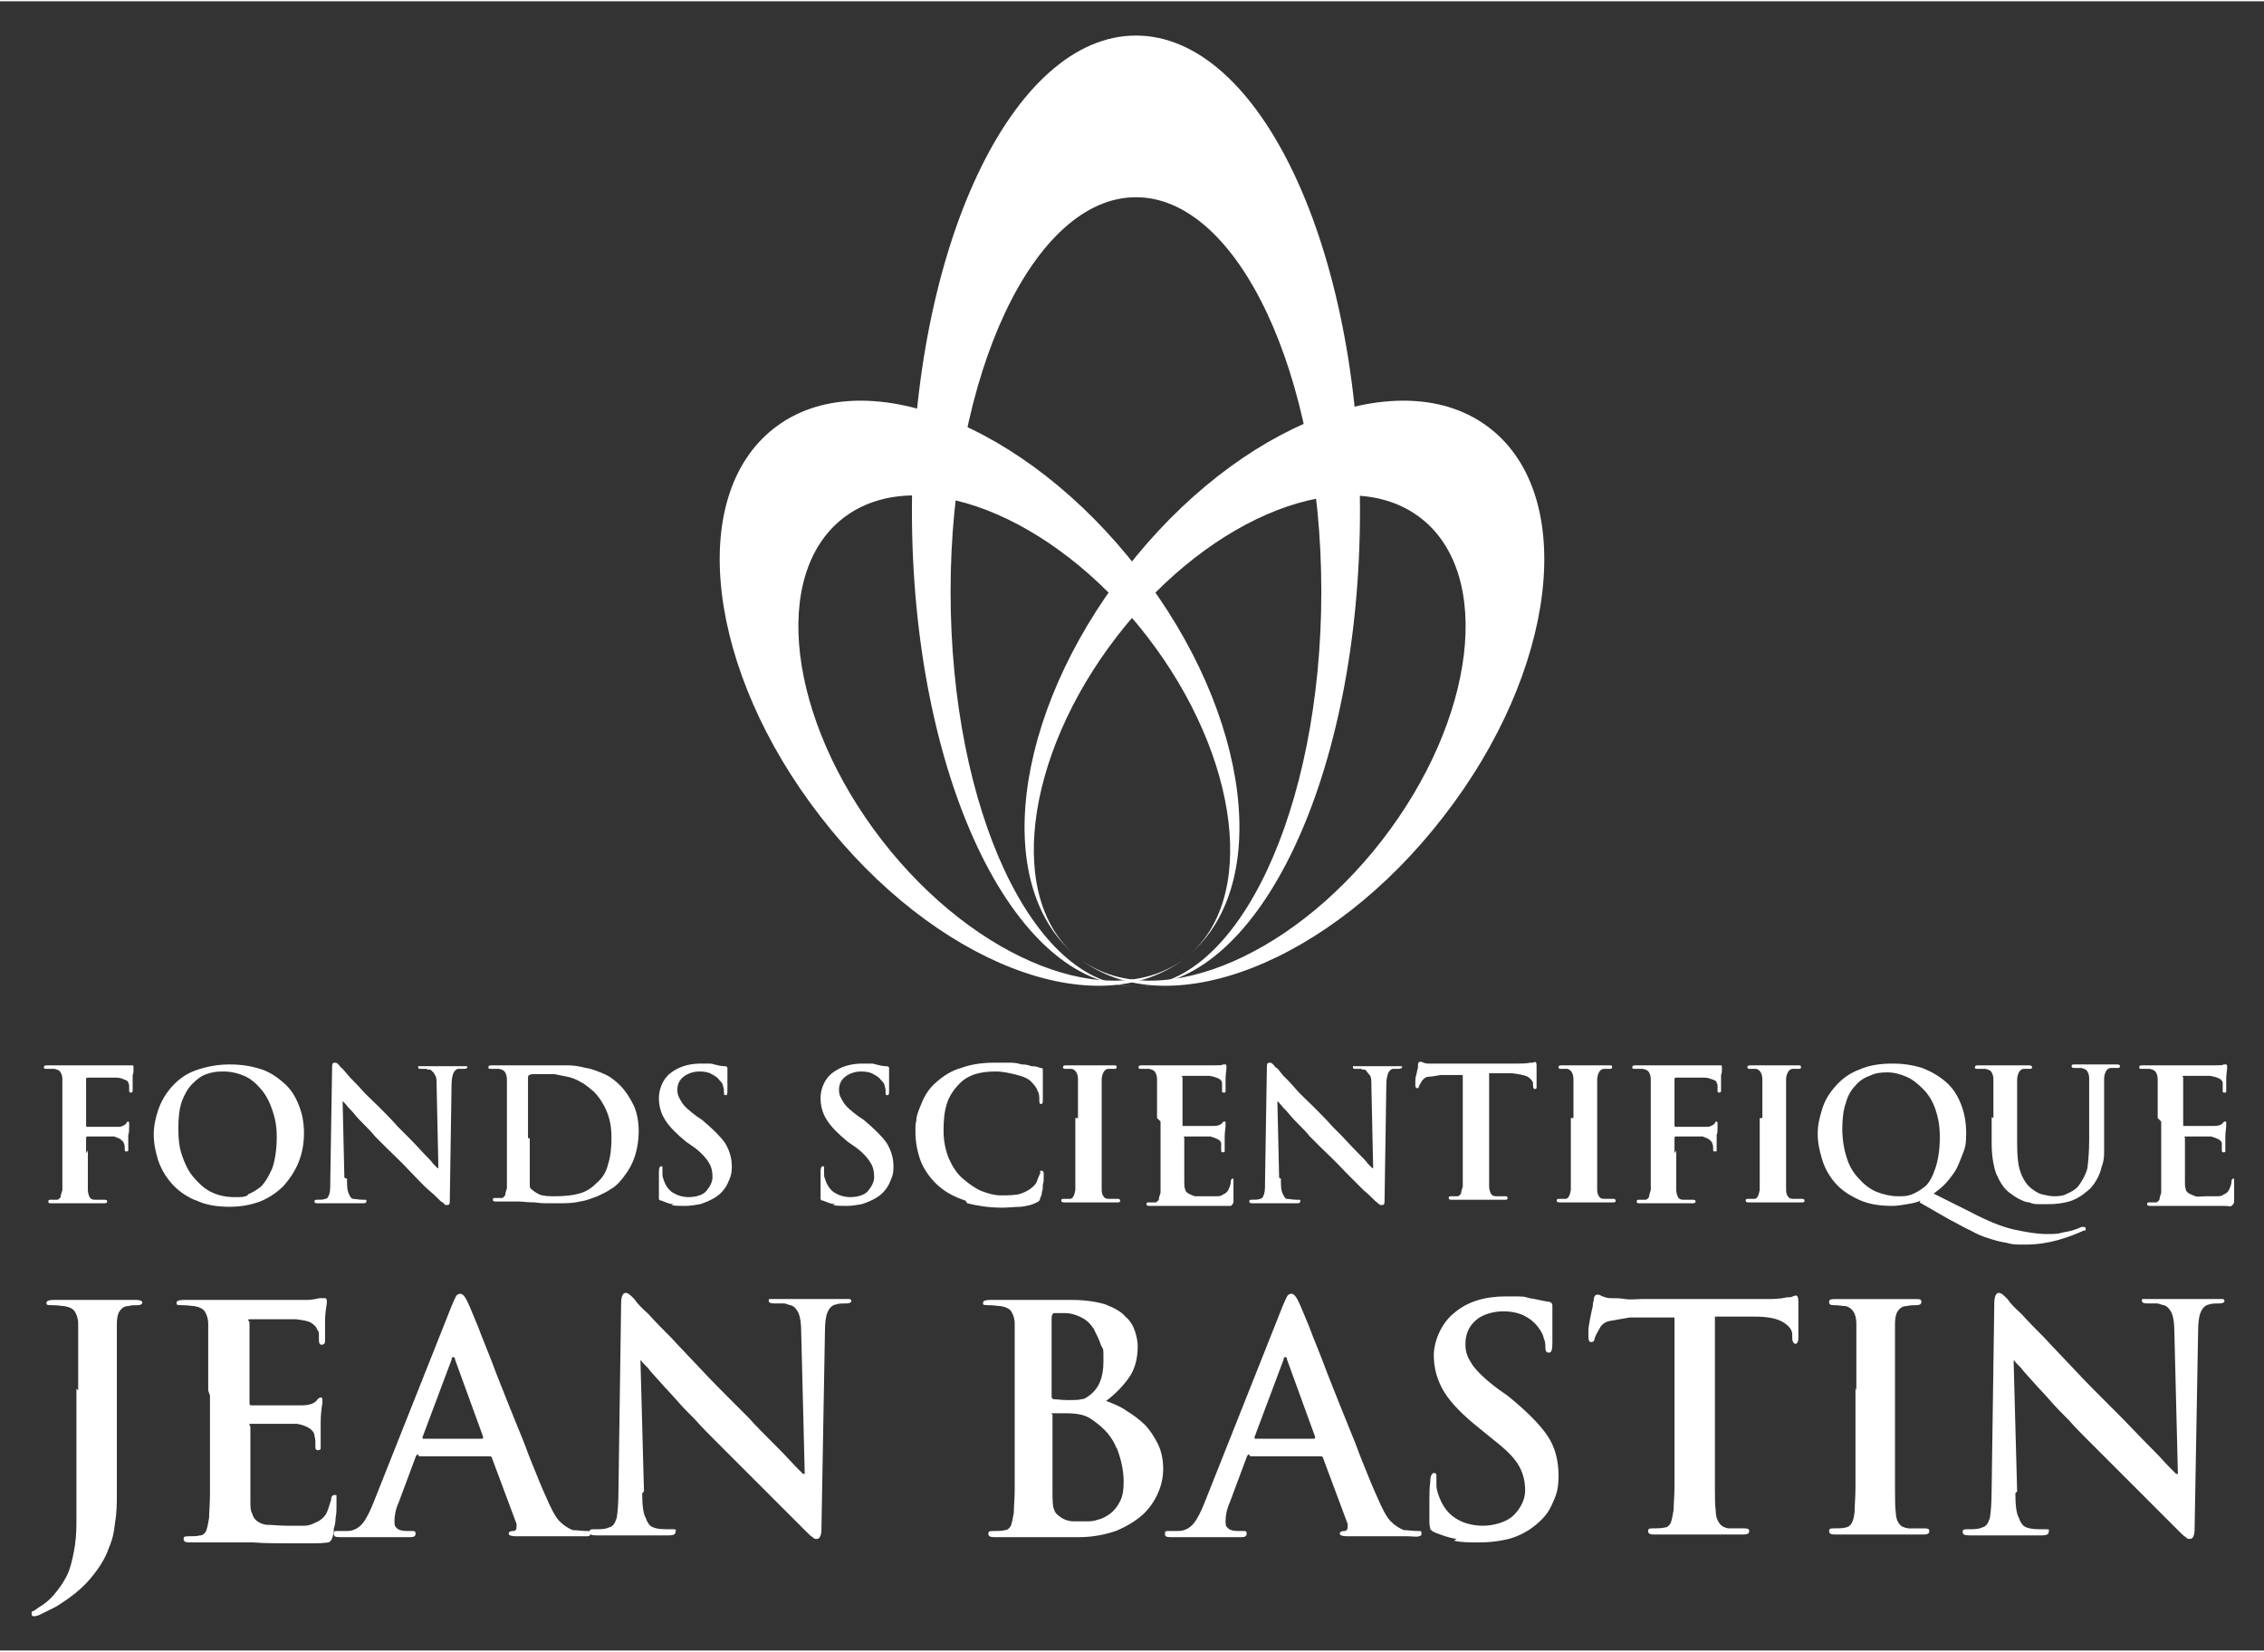 <svg id="Calque_1" xmlns="http://www.w3.org/2000/svg" version="1.1" viewBox="0 0 257.7 187.7" height="178" width="244"><rect x="0" y="0" width="257.7" height="187.7" fill="#333333" stroke="none"/><!-- Generator: Adobe Illustrator 29.8.2, SVG Export Plug-In . SVG Version: 2.1.1 Build 3)  --><defs><style>      .st0 {        fill: #fff;      }    </style></defs><g><path class="st0" d="M8.9,158.1v-5.5c0-.8,0-1.5,0-2.1,0-.6-.2-1.1-.4-1.4-.2-.3-.6-.5-1.2-.6-.3,0-.7-.1-1.4-.1s-.6-.1-.6-.3.3-.3.8-.3c.8,0,1.9,0,3.3,0,.9,0,1.4,0,1.7,0s.8,0,1.7,0c1.4,0,2.3,0,2.7,0s.7.1.7.3-.2.3-.6.3-.6,0-1,.1c-.5,0-.8.3-1,.6-.2.3-.3.8-.3,1.4,0,.6,0,1.3,0,2.1v12.1c0,.5,0,1.2,0,2.3,0,1.2,0,2.1,0,2.7,0,1.2,0,2.3-.2,3.4-.1,1.1-.3,2-.7,2.9-.4,1.2-1.1,2.3-2.1,3.5-1,1.2-2.3,2.2-3.9,3.2-.4.2-1,.5-1.8.9-.2.1-.5.2-.7.2s-.3,0-.3-.3,0-.2.2-.3c.1,0,.3-.2.6-.4.5-.3,1.1-.7,1.7-1.4.6-.7,1.1-1.4,1.5-2.2.4-.8.6-1.7.8-2.7.2-1,.3-2.1.3-3.3,0-1.2,0-2.9,0-5.1v-10.2Z" /><path class="st0" d="M23.7,158.1v-5.5c0-.8,0-1.5,0-2.1,0-.6-.2-1.1-.4-1.4-.2-.3-.6-.5-1.2-.6-.3,0-.7-.1-1.4-.1s-.6-.1-.6-.3.3-.3.8-.3,1.7,0,3.3,0c.9,0,1.5,0,1.8,0,5.5,0,8.4,0,8.9,0,.8,0,1.3-.2,1.5-.2,0,0,.1,0,.2,0,.2,0,.3,0,.4,0,.1,0,.2.1.2.3s0,.2,0,.3c-.1.6-.2,1.3-.2,2,0,0,0,.3,0,.7,0,.3,0,.6,0,.9,0,.3,0,.5,0,.7,0,.3-.2.4-.4.4s-.3-.2-.3-.5,0-.4,0-.6,0-.5-.2-.6c-.1-.4-.4-.6-.7-.8-.3-.2-.9-.3-1.7-.4-.1,0-.4,0-.8,0-.4,0-1,0-1.7,0-1.1,0-1.9,0-2.6,0s-.2.1-.2.4v9c0,.3,0,.4.2.4,1.1,0,2.2,0,3.4,0,1.2,0,2,0,2.3,0,.9,0,1.4-.2,1.7-.5,0,0,0,0,0,0,.2-.3.4-.4.5-.4s.2,0,.2.3,0,.1,0,.3c-.1.6-.2,1.4-.2,2.3,0,.3,0,.7,0,1.3,0,.5,0,.9,0,1.1s0,.4,0,.5c0,.1-.1.2-.3.2-.2,0-.3-.1-.3-.3s0-.2,0-.3c0-.4,0-.7-.1-1,0-.4-.3-.7-.6-.9-.3-.2-.8-.4-1.4-.5-.1,0-.4,0-.9,0-.5,0-1,0-1.6,0-1.1,0-2,0-2.6,0s-.2.1-.2.4v8.3c0,.7,0,1.2.2,1.5.1.4.3.7.6.9.3.2.7.4,1.2.4.5,0,1.3.1,2.2.1s1.3,0,1.9,0c.6,0,1-.2,1.4-.4.5-.2.8-.5,1.1-.9.2-.4.4-1,.6-1.7,0-.4.2-.5.4-.5s.2,0,.2.1c0,0,0,.3,0,.5s0,.5,0,.8c0,.3,0,.7-.1,1.2,0,.5-.1.9-.2,1.2,0,.3,0,.6-.1.8-.1.5-.3.7-.5.8-.2,0-.7.1-1.4.1-1.4,0-2.6,0-3.6,0-1,0-2.2,0-3.6-.1-1.3,0-2.2,0-2.7,0s-.7,0-1.7,0c-1.4,0-2.3,0-2.8,0s-.7-.1-.7-.4.2-.3.6-.3.9,0,1.3-.1c.3,0,.6-.3.7-.6.1-.3.2-.8.3-1.4,0-.7.1-1.6.1-2.7,0-1.1,0-2.7,0-4.9v-6.3Z" /><path class="st0" d="M47.6,165.4c-.1,0-.2,0-.3.3l-1.9,5.1c-.4.9-.5,1.6-.5,2.2s.1.6.3.8c.2.2.6.3,1.1.3h.5c.4,0,.5,0,.5.3s-.2.4-.6.4-1.1,0-1.9,0c-.9,0-1.5,0-1.9,0s-.3,0-.8,0c-.4,0-.9,0-1.5,0-.7,0-1.3,0-1.9,0s-.7-.1-.7-.4.1-.3.4-.3.7,0,1.1,0c.8,0,1.4-.4,1.8-.9.4-.5.8-1.3,1.2-2.3l8.9-22.4c.2-.5.4-.9.5-1.1s.3-.3.5-.3c.3,0,.6.4.9,1.1.2.4.5,1.2,1.1,2.6.5,1.4,1.3,3.2,2.1,5.4,2,5.1,3.2,7.9,3.4,8.5.2.6.5,1.3.9,2.3.4,1,.8,2,1.3,3.1.6,1.4,1.1,2.4,1.6,2.9.5.5,1,.8,1.5,1,.5,0,1,.1,1.5.1s.5,0,.5.3-.1.2-.3.3c-.2,0-.7,0-1.3,0h-3.1c-1,0-2.2,0-3.6,0h-.1c-.6,0-.9-.1-.9-.3s.2-.3.5-.3c.3,0,.4-.2.4-.5s0-.2,0-.3l-2.8-7.5c0-.2-.2-.2-.4-.2h-7.9ZM54.8,163.6c.1,0,.2,0,.2-.2l-3.2-8.8h0c0-.2-.1-.3-.2-.3s-.2.1-.2.3l-3.3,8.8c0,.2,0,.2.1.2h6.5Z" /><path class="st0" d="M73.1,169.8c0,1.3.1,2.3.4,2.8.2.6.5,1,.9,1.1.5.2,1.1.2,1.9.2s.6,0,.6.3-.3.4-.8.4c-1,0-2.1,0-3.4,0-.5,0-.8,0-1,0s-.3,0-.6,0c-.3,0-.8,0-1.4,0-.6,0-1.2,0-1.8,0s-.8-.1-.8-.4.2-.3.6-.3c.7,0,1.2,0,1.6-.2.5-.1.7-.5.9-1.1.1-.6.2-1.7.2-3.3l.3-21.1c0-.8.2-1.2.5-1.2s.5.2,1,.7c.1.1.2.3.3.4,0,0,.4.5,1.3,1.3.8.9,1.7,1.8,2.6,2.7.9,1,2,2.1,3.3,3.5,1.3,1.4,2.6,2.7,3.8,3.9.5.5,1.1,1.1,1.8,1.8.6.7,1.8,1.9,3.5,3.6.8.8,1.4,1.5,1.8,1.9.4.4.7.7.8.8h.2l-.4-16c0-1.1-.1-1.8-.3-2.3-.2-.4-.5-.8-.9-.9-.2,0-.5-.2-.8-.2-.3,0-.7,0-1.1,0s-.6-.1-.6-.3,0-.2.2-.2c.2,0,.4,0,.7,0,.8,0,1.8,0,3.1,0,.6,0,1,0,1.2,0s.3,0,.6,0c1.1,0,2.1,0,2.8,0s.5,0,.6,0c.1,0,.2.1.2.2,0,.2-.2.3-.6.3s-.8,0-1.1.1c-.5.1-.8.4-1,.9-.2.4-.3,1.2-.3,2.2l-.4,22.5c0,.7-.2,1.1-.5,1.1s-.3,0-.5-.2c-.2-.1-.4-.3-.7-.6-.5-.5-1.3-1.3-2.3-2.3-1-1-2.2-2.2-3.4-3.4-2.3-2.3-3.9-3.9-4.7-4.7-.7-.7-1.5-1.5-2.2-2.3-.8-.8-1.5-1.5-2.1-2.2-.6-.7-1.3-1.4-2-2.2-.7-.8-1.2-1.3-1.3-1.5-.5-.5-.8-.8-.8-.9h-.1l.4,14.9Z" /><path class="st0" d="M115.5,158.1v-5.5c0-.8,0-1.5,0-2.1,0-.6-.2-1.1-.4-1.4-.2-.3-.6-.5-1.2-.6-.3,0-.7-.1-1.4-.1s-.6-.1-.6-.3.3-.3.8-.3,1,0,1.5,0c.5,0,1.1,0,2,0,.8,0,1.3,0,1.4,0,.6,0,1.5,0,2.6,0,.8,0,1.4,0,1.8,0,1.5,0,2.8.2,3.8.5,1,.4,1.8.8,2.3,1.4.6.5.9,1.1,1.1,1.7.2.6.3,1.2.3,1.7,0,1.3-.3,2.5-.9,3.4-.6.9-1.5,1.9-2.7,2.8.8.3,1.6.6,2.3,1.1.8.5,1.5,1,2.1,1.6s1.1,1.4,1.5,2.2c.4.8.6,1.8.6,2.8s-.2,1.9-.6,2.8c-.4.9-1,1.8-1.8,2.5-.8.7-1.8,1.3-3,1.8-1.2.4-2.6.7-4.2.7s-.5,0-.8,0c-.3,0-.8,0-1.5,0-.9,0-1.6,0-1.9,0-.3,0-.6,0-.9,0s-.7,0-1.7,0c-1.4,0-2.3,0-2.8,0s-.7-.1-.7-.4.2-.3.6-.3.9,0,1.3-.1c.3,0,.6-.3.7-.6.1-.3.2-.8.3-1.4,0-.7.1-1.6.1-2.7,0-1.1,0-2.7,0-4.9v-6.3ZM119.7,158.7c0,.2,0,.3.2.4.3,0,.9.1,1.7.1s1.1,0,1.5-.1c.4,0,.7-.3,1-.5,1-.8,1.5-2,1.5-3.8s0-1.2-.3-1.9c-.2-.6-.5-1.2-.8-1.8-.4-.6-.8-1-1.4-1.3-.6-.3-1.2-.5-1.9-.5s-.9,0-1.2,0c-.2,0-.3.3-.3.6v8.8ZM127.1,164.7c-.5-1.3-1.4-2.3-2.7-3.2-.4-.3-.8-.5-1.2-.6s-1-.2-1.7-.2c-.4,0-.9,0-1.5,0s-.2,0-.2.2v8.4c0,1.2,0,2,.2,2.4.1.4.5.7,1,1,.4.2.8.3,1.2.3.4,0,.9,0,1.4,0s.9,0,1.4-.2c.5-.1,1-.4,1.4-.7.4-.3.8-.8,1.1-1.4.3-.6.4-1.3.4-2.2,0-1.3-.3-2.6-.8-3.9Z" /><path class="st0" d="M142.2,165.4c-.1,0-.2,0-.3.3l-1.9,5.1c-.4.9-.5,1.6-.5,2.2s.1.6.3.8c.2.2.6.3,1.1.3h.5c.4,0,.5,0,.5.3s-.2.4-.6.4-1.1,0-1.9,0c-.9,0-1.5,0-1.9,0s-.3,0-.8,0c-.4,0-.9,0-1.5,0-.7,0-1.3,0-1.9,0s-.7-.1-.7-.4.1-.3.4-.3.7,0,1.1,0c.8,0,1.4-.4,1.8-.9.4-.5.8-1.3,1.2-2.3l8.9-22.4c.2-.5.4-.9.5-1.1.1-.2.3-.3.5-.3.3,0,.6.4.9,1.1.2.4.5,1.2,1.1,2.6.5,1.4,1.3,3.2,2.1,5.4,2,5.1,3.2,7.9,3.4,8.5.2.6.5,1.3.9,2.3.4,1,.8,2,1.3,3.1.6,1.4,1.1,2.4,1.6,2.9.5.5,1,.8,1.5,1,.5,0,1,.1,1.5.1s.5,0,.5.3-.1.2-.3.3-.7,0-1.3,0h-3.1c-1,0-2.2,0-3.6,0h-.1c-.6,0-.9-.1-.9-.3s.2-.3.5-.3c.3,0,.4-.2.4-.5s0-.2,0-.3l-2.8-7.5c0-.2-.2-.2-.4-.2h-7.9ZM149.5,163.6c.1,0,.2,0,.2-.2l-3.2-8.8h0c0-.2-.1-.3-.2-.3s-.2.1-.2.3l-3.3,8.8c0,.2,0,.2.1.2h6.5Z" /><path class="st0" d="M165.8,175c-.8-.1-1.6-.4-2.4-.7-.3-.1-.5-.3-.6-.4,0-.2-.1-.4-.1-.8,0-.7,0-1.5,0-2.3s0-1.6.1-2.3h0c0-.7.2-1,.4-1s.2,0,.3.2c0,.1,0,.3,0,.4s0,.5,0,.8c0,.3.1.7.2,1,.4,1.2,1,2.1,1.9,2.7.9.6,2,.9,3.2.9s2.7-.4,3.5-1.2c.8-.8,1.3-1.8,1.3-2.8s-.2-1.9-.7-2.8c-.5-.9-1.4-1.8-2.8-2.9l-1.6-1.3c-1.9-1.5-3.3-2.9-4.1-4.2-.8-1.3-1.2-2.7-1.2-4.2s.8-3.6,2.3-4.8c1.5-1.3,3.5-1.9,5.9-1.9s1.9,0,2.7.2c.7.1,1.4.3,2.1.4.3,0,.5.2.5.4s0,.3,0,.6c0,.5,0,1,0,1.6s0,1.3,0,2.1-.1,1.1-.4,1.1-.4-.2-.4-.6,0-.6-.2-1.1c-.1-.5-.4-.9-.7-1.3-.4-.5-.9-.9-1.5-1.2-.6-.3-1.4-.5-2.4-.5s-2.3.3-3.1,1c-.8.7-1.2,1.6-1.2,2.7s.3,1.6.8,2.4c.5.7,1.5,1.7,3,2.8l1,.7c2.1,1.7,3.6,3.2,4.5,4.5s1.3,2.9,1.3,4.6-.3,2.3-.8,3.4c-.5,1.1-1.4,2-2.6,2.8-.8.5-1.7.9-2.7,1.1-.9.2-1.9.3-3,.3s-2,0-2.8-.2Z" /><path class="st0" d="M190.8,149.8h-5.3c-1.1.2-1.8.3-2.3.4s-.9.4-1.1.8c-.3.5-.5.9-.6,1.2,0,.3-.2.4-.4.4s-.3-.2-.3-.6,0-.4,0-.7c0-.4.1-.8.2-1.4.1-.5.2-1,.3-1.4,0-.4.1-.6.1-.6,0-.5.2-.7.4-.7s.2,0,.4.1c.4.2.8.3,1.1.3.5,0,1.1,0,1.7.1s1.3,0,1.9,0h14.1c.8,0,1.6,0,2.4-.2h.4c.3-.1.5-.2.6-.2.2,0,.3.2.3.7s0,.8,0,1.9c0,1.2,0,1.9,0,2.3,0,.4-.2.6-.3.6-.2,0-.4-.2-.4-.7v-.4c0-.5-.4-1-1.1-1.4-.7-.4-1.7-.6-3.2-.6h-4.5c0-.1,0,14.5,0,14.5,0,2.1,0,3.7,0,4.9,0,1.1,0,2,.1,2.8,0,.6.2,1,.4,1.3.2.3.5.5,1,.6.3,0,.6,0,.9,0,.3,0,.6,0,.9,0s.6,0,.6.3-.2.4-.7.4c-1,0-2.3,0-3.9,0s-1.4,0-1.7,0-.7,0-1.7,0c-1.4,0-2.3,0-2.8,0s-.7-.1-.7-.4.2-.3.6-.3.9,0,1.3-.1c.3,0,.6-.3.7-.6.1-.3.2-.8.3-1.4,0-.7.1-1.6.1-2.7,0-1.1,0-2.7,0-4.9v-14.6Z" /><path class="st0" d="M211.3,158.1v-5.5c0-.8,0-1.5,0-2.1,0-1.2-.5-1.8-1.2-2-.4,0-.8-.1-1.3-.1s-.6-.1-.6-.4.3-.3.9-.3,1.3,0,2.6,0c1,0,1.7,0,2,0s.9,0,1.7,0c1.2,0,2.1,0,2.6,0s.7,0,.7.3-.2.4-.6.4-.6,0-1.1.1c-.5,0-.8.3-1,.6-.2.3-.3.8-.3,1.4,0,.6,0,1.3,0,2.1v11.7c0,2.2,0,3.9,0,5,0,1.2,0,2.1.1,2.8,0,.5.2,1,.4,1.2.2.3.5.4,1,.5.3,0,.6,0,.9,0,.3,0,.6,0,.9,0s.6,0,.6.3-.2.4-.7.4c-1,0-2.3,0-3.9,0-.8,0-1.3,0-1.6,0s-.7,0-1.7,0c-1.4,0-2.3,0-2.8,0s-.7-.1-.7-.4.2-.3.6-.3.9,0,1.3-.1c.6-.1.9-.7,1-1.8,0-.7.1-1.6.1-2.8,0-1.2,0-2.8,0-5v-6.3Z" /><path class="st0" d="M229.4,169.8c0,1.3.1,2.3.4,2.8.2.6.5,1,.9,1.1.5.2,1.1.2,1.9.2s.6,0,.6.3-.3.4-.8.4c-1,0-2.1,0-3.4,0-.5,0-.8,0-1,0s-.3,0-.6,0c-.3,0-.8,0-1.4,0-.6,0-1.2,0-1.8,0s-.8-.1-.8-.4.2-.3.6-.3c.7,0,1.2,0,1.6-.2.5-.1.7-.5.9-1.1.1-.6.2-1.7.2-3.3l.3-21.1c0-.8.2-1.2.5-1.2s.5.2,1,.7c.1.1.2.3.3.4,0,0,.4.5,1.3,1.3.8.9,1.7,1.8,2.6,2.7.9,1,2,2.1,3.3,3.5,1.3,1.4,2.6,2.7,3.8,3.9.5.5,1.1,1.1,1.8,1.8s1.8,1.9,3.5,3.6c.8.8,1.4,1.5,1.8,1.9.4.4.7.7.8.8h.2l-.4-16c0-1.1-.1-1.8-.3-2.3-.2-.4-.5-.8-.9-.9-.2,0-.5-.2-.8-.2-.3,0-.7,0-1.1,0s-.6-.1-.6-.3,0-.2.2-.2c.2,0,.4,0,.7,0,.8,0,1.8,0,3.1,0,.6,0,1,0,1.2,0s.3,0,.6,0c1.1,0,2.1,0,2.8,0s.5,0,.6,0c.1,0,.2.1.2.2,0,.2-.2.3-.6.3s-.8,0-1.1.1c-.5.1-.8.4-1,.9-.2.4-.3,1.2-.3,2.2l-.4,22.5c0,.7-.2,1.1-.5,1.1s-.3,0-.5-.2c-.2-.1-.4-.3-.7-.6-.5-.5-1.3-1.3-2.3-2.3s-2.2-2.2-3.4-3.4c-2.3-2.3-3.9-3.9-4.7-4.7-.7-.7-1.5-1.5-2.2-2.3-.8-.8-1.5-1.5-2.1-2.2-.6-.7-1.3-1.4-2-2.2-.7-.8-1.2-1.3-1.3-1.5-.5-.5-.8-.8-.8-.9h-.1l.4,14.9Z" /></g><g><path class="st0" d="M10,130.8c0,1.3,0,2.2,0,2.9,0,.6,0,1.2,0,1.6,0,.3.1.6.2.8.1.2.3.3.6.3.2,0,.3,0,.5,0,.2,0,.4,0,.5,0,.2,0,.4,0,.4.2s-.2.2-.5.2c-.6,0-1.3,0-2.2,0-.4,0-.8,0-.9,0s-.5,0-1.1,0c-.8,0-1.3,0-1.6,0s-.4,0-.4-.2.1-.2.3-.2.5,0,.7,0c.2,0,.3-.2.4-.3,0-.2.1-.5.2-.8,0-.4,0-.9,0-1.6,0-.6,0-1.6,0-2.9v-6.9c0-.5,0-.9,0-1.2,0-.4-.1-.6-.2-.8-.1-.2-.3-.3-.7-.4-.2,0-.4,0-.8,0s-.4,0-.4-.2.2-.2.5-.2,1,0,1.9,0c.6,0,.9,0,1.1,0,3.3,0,5.2,0,5.5,0,0,0,.2,0,.2,0,.3,0,.5,0,.6,0,0,0,0,0,.1,0,0,0,.1,0,.2,0,0,0,.1,0,.1.2s0,.1,0,.2c0,.2,0,.5-.1.7,0,0,0,.2,0,.6,0,.2,0,.5,0,.7,0,.2,0,.4,0,.4,0,.2,0,.3-.2.3s-.2-.1-.2-.3c0-.1,0-.3,0-.4,0-.1,0-.3-.1-.4,0-.2-.2-.3-.5-.4-.2-.1-.5-.2-.9-.2h-3.2c-.1,0-.2,0-.2.2v5.2c0,.1,0,.2.1.2h2.7c.4,0,.7,0,.9,0,.4,0,.7-.2.9-.4h0c0-.2.2-.2.2-.2s.1,0,.1.2,0,.2,0,.4c0,.4,0,.7-.1.9,0,.2,0,.4,0,.8,0,.4,0,.6,0,.7s0,.2,0,.3c0,0,0,.1-.2.1s-.2,0-.2-.3,0-.4-.1-.6c0-.2-.2-.3-.4-.5-.2-.1-.4-.2-.7-.3-.1,0-.3,0-.6,0-.3,0-.6,0-1,0h-1.5c0,0-.1,0-.1.2v1.7Z" /><path class="st0" d="M22.1,136.4c-1.1-.5-1.9-1.1-2.6-1.9-.7-.8-1.2-1.7-1.5-2.6-.3-1-.5-1.9-.5-2.9s.2-1.9.5-2.8c.3-.9.8-1.8,1.5-2.6.7-.8,1.6-1.5,2.7-1.9s2.4-.7,3.9-.7,2.5.2,3.5.5,1.9.9,2.7,1.6,1.3,1.5,1.7,2.5c.4,1,.6,2,.6,3.2s-.2,2.3-.6,3.3c-.4,1-1,1.9-1.7,2.7-.8.8-1.7,1.4-2.7,1.8-1.1.4-2.2.6-3.5.6s-2.7-.2-3.7-.7ZM28.2,135.8c.5-.2,1-.5,1.5-.9.5-.5.9-1.2,1.3-2.1.3-.9.5-2.1.5-3.5s-.2-2.2-.5-3.1c-.3-.9-.7-1.7-1.3-2.4-.6-.7-1.2-1.2-1.9-1.5-.7-.3-1.5-.5-2.4-.5s-1.3.1-1.9.3c-.6.2-1.1.6-1.6,1.1-.5.5-.9,1.2-1.2,2-.3.9-.4,1.9-.4,3.1s.1,2.1.4,3c.3.9.7,1.8,1.3,2.5.6.7,1.2,1.3,2,1.7.8.4,1.7.6,2.7.6s1,0,1.5-.2Z" /><path class="st0" d="M39.5,134c0,.8,0,1.3.2,1.7.1.3.3.6.5.6.3,0,.6.1,1.1.1s.4,0,.4.2-.2.2-.5.2c-.6,0-1.2,0-2,0-.3,0-.5,0-.6,0s-.2,0-.4,0c-.2,0-.5,0-.8,0-.4,0-.7,0-1.1,0s-.5,0-.5-.2.1-.2.3-.2c.4,0,.7,0,.9-.1.3,0,.4-.3.5-.6s.1-1,.1-1.9l.2-12.3c0-.5,0-.7.3-.7s.3.1.6.4c0,0,.1.2.2.2,0,0,.3.3.7.8s1,1,1.5,1.6c.5.6,1.2,1.2,2,2,.8.8,1.5,1.5,2.2,2.3.3.3.7.7,1,1s1.1,1.1,2,2.1c.5.5.8.8,1,1.1.2.2.4.4.5.5h.1l-.2-9.3c0-.6,0-1.1-.2-1.3-.1-.3-.3-.4-.5-.6-.1,0-.3,0-.5-.1-.2,0-.4,0-.6,0s-.3,0-.3-.2,0-.1.1-.1c0,0,.2,0,.4,0,.5,0,1.1,0,1.8,0,.3,0,.6,0,.7,0s.2,0,.4,0c.7,0,1.2,0,1.7,0s.3,0,.4,0c0,0,.1,0,.1.1,0,.1-.1.2-.4.2s-.5,0-.6,0c-.3,0-.5.3-.6.5-.1.3-.2.7-.2,1.3l-.2,13.1c0,.4,0,.6-.3.6s-.2,0-.3-.1-.2-.2-.4-.3c-.3-.3-.8-.8-1.4-1.3s-1.3-1.3-2-2c-1.3-1.4-2.3-2.3-2.8-2.8-.4-.4-.9-.9-1.3-1.3-.4-.5-.8-.9-1.2-1.3-.4-.4-.8-.8-1.2-1.3-.4-.5-.7-.7-.8-.9-.3-.3-.4-.5-.5-.5h0l.2,8.7Z" /><path class="st0" d="M57.7,127.1v-3.2c0-.5,0-.9,0-1.2,0-.4-.1-.6-.2-.8-.1-.2-.3-.3-.7-.4-.2,0-.4,0-.8,0s-.4,0-.4-.2.2-.2.5-.2,1,0,1.9,0c.5,0,.9,0,1.1,0s.6,0,1.1,0c1,0,1.7,0,2.1,0,.9,0,1.7,0,2.3,0,.7,0,1.3.1,2.1.3.7.1,1.4.4,2.1.7.7.3,1.3.8,1.8,1.3.6.6,1.1,1.4,1.5,2.2s.6,1.9.6,3-.2,2.3-.6,3.3-1,1.8-1.6,2.5c-.3.3-.6.6-1,.8-.4.3-.9.5-1.5.8-.6.2-1.2.5-2,.6-.8.2-1.6.2-2.5.2s-.7,0-1.1,0c-.4,0-.9,0-1.5-.1-.9,0-1.5-.1-1.8-.1s-.4,0-1,0c-.8,0-1.4,0-1.6,0s-.4,0-.4-.2.1-.2.3-.2.5,0,.7,0c.2,0,.3-.2.4-.3,0-.2.1-.5.2-.8,0-.4,0-.9,0-1.6,0-.7,0-1.6,0-2.8v-3.7ZM60.3,129.4c0,1.1,0,2.1,0,2.8,0,.7,0,1.2,0,1.4,0,.4,0,.7,0,1,0,.3,0,.5.2.6.2.2.5.4.9.6.5.2,1.1.2,1.8.2,1.1,0,2-.1,2.7-.3.8-.2,1.4-.6,2-1.2.6-.5,1.1-1.2,1.3-2.1.3-.9.4-1.9.4-3.1s-.2-2.2-.6-3.1c-.4-.9-.9-1.6-1.4-2.1-.5-.4-.9-.8-1.5-1.1-.5-.3-1-.5-1.5-.6-.5-.1-1-.2-1.5-.3-.5,0-.9,0-1.4,0s-.5,0-.8,0c-.3,0-.5,0-.6.1-.2,0-.2.2-.2.4,0,.5,0,1.9,0,4.2v2.6Z" /><path class="st0" d="M76.7,136.9c-.5,0-.9-.2-1.4-.4-.2,0-.3-.1-.3-.2,0,0,0-.2,0-.5,0-.4,0-.9,0-1.3,0-.5,0-.9,0-1.3h0c0-.4.1-.6.2-.6s.1,0,.2,0c0,0,0,.1,0,.3s0,.3,0,.5c0,.2,0,.4.1.6.2.7.6,1.3,1.1,1.6.5.3,1.1.5,1.8.5s1.6-.2,2-.7.7-1,.7-1.6-.1-1.1-.4-1.6c-.3-.5-.8-1.1-1.6-1.7l-1-.7c-1.1-.9-1.9-1.7-2.4-2.5-.5-.8-.7-1.6-.7-2.5s.4-2.1,1.3-2.8c.9-.7,2-1.1,3.5-1.1s1.1,0,1.5.1.8.2,1.2.2c.2,0,.3.1.3.2s0,.2,0,.3c0,.3,0,.6,0,1,0,.4,0,.8,0,1.2s0,.6-.2.6-.2-.1-.2-.4,0-.4-.1-.6c0-.3-.2-.5-.4-.7-.2-.3-.5-.5-.9-.7-.3-.2-.8-.3-1.4-.3s-1.3.2-1.8.6c-.5.4-.7.9-.7,1.5s.2.9.5,1.4.9,1,1.7,1.6l.6.4c1.2,1,2.1,1.9,2.6,2.6.5.8.8,1.7.8,2.7s-.2,1.3-.5,2c-.3.6-.8,1.2-1.5,1.6-.5.3-1,.5-1.6.7-.6.1-1.1.2-1.7.2s-1.2,0-1.6-.1Z" /><path class="st0" d="M95.1,136.9c-.5,0-.9-.2-1.4-.4-.2,0-.3-.1-.3-.2,0,0,0-.2,0-.5,0-.4,0-.9,0-1.3,0-.5,0-.9,0-1.3h0c0-.4.1-.6.2-.6s.1,0,.2,0c0,0,0,.1,0,.3s0,.3,0,.5c0,.2,0,.4.1.6.2.7.6,1.3,1.1,1.6.5.3,1.1.5,1.8.5s1.6-.2,2-.7.7-1,.7-1.6-.1-1.1-.4-1.6c-.3-.5-.8-1.1-1.6-1.7l-1-.7c-1.1-.9-1.9-1.7-2.4-2.5-.5-.8-.7-1.6-.7-2.5s.4-2.1,1.3-2.8c.9-.7,2-1.1,3.5-1.1s1.1,0,1.5.1.8.2,1.2.2c.2,0,.3.1.3.2s0,.2,0,.3c0,.3,0,.6,0,1,0,.4,0,.8,0,1.2s0,.6-.2.6-.2-.1-.2-.4,0-.4-.1-.6c0-.3-.2-.5-.4-.7-.2-.3-.5-.5-.9-.7-.3-.2-.8-.3-1.4-.3s-1.3.2-1.8.6c-.5.4-.7.9-.7,1.5s.2.9.5,1.4.9,1,1.7,1.6l.6.4c1.2,1,2.1,1.9,2.6,2.6.5.8.8,1.7.8,2.7s-.2,1.3-.5,2c-.3.6-.8,1.2-1.5,1.6-.5.3-1,.5-1.6.7-.6.1-1.1.2-1.7.2s-1.2,0-1.6-.1Z" /><path class="st0" d="M109.9,136.5c-1.2-.4-2.2-.9-3.1-1.7-.9-.8-1.6-1.8-2-2.8-.4-1.1-.6-2.2-.6-3.3s0-.8.1-1.3c0-.5.2-1,.4-1.5.2-.5.4-1,.7-1.5.3-.5.7-1,1.2-1.4.8-.7,1.7-1.3,2.8-1.6,1.1-.4,2.3-.6,3.8-.6s1.1,0,1.6,0c.4,0,.9,0,1.5.2.2,0,.6,0,1.1.2.5,0,.8.1,1,.2.2,0,.3,0,.3.2s0,.1,0,.2c0,.3,0,.6,0,.9,0,.2,0,.6,0,1.2,0,.6,0,.9,0,1.1,0,.3,0,.5-.2.5s-.2-.2-.2-.5c0-.3,0-.7-.2-1-.1-.3-.3-.6-.6-.9-.3-.4-.9-.7-1.7-.9-.8-.2-1.6-.4-2.5-.4s-1.6.1-2.3.3c-.6.2-1.2.5-1.7,1-.7.7-1.2,1.4-1.5,2.3-.3.9-.4,1.9-.4,3.1s.2,2.2.6,3.2c.4.9.9,1.7,1.6,2.3s1.4,1.1,2.1,1.4c.8.3,1.5.5,2.2.5s1.8,0,2.3-.2c.6-.2,1.1-.5,1.5-.9.2-.2.3-.4.4-.7.1-.3.2-.5.3-.7,0-.2,0-.3,0-.3,0,0,0,0,.2,0,.1,0,.2.1.2.3s0,.2,0,.5c0,.2,0,.5-.1.8,0,.3,0,.6-.1.8,0,.3-.1.5-.2.7,0,.2-.1.3-.2.4,0,0-.2.1-.4.2-.4.2-.9.3-1.6.4-.7,0-1.4.1-2.1.1-1.5,0-2.8-.2-4-.5Z" /><path class="st0" d="M122.7,127.1v-3.2c0-.5,0-.9,0-1.2,0-.7-.3-1.1-.7-1.2-.2,0-.5,0-.7,0s-.3,0-.3-.2.2-.2.5-.2.8,0,1.5,0c.6,0,1,0,1.2,0s.5,0,1,0c.7,0,1.2,0,1.5,0s.4,0,.4.2-.1.2-.3.2-.4,0-.6,0c-.3,0-.5.2-.6.4-.1.2-.2.5-.2.8,0,.3,0,.7,0,1.2v6.9c0,1.3,0,2.3,0,2.9,0,.7,0,1.2,0,1.6,0,.3.1.6.2.7.1.2.3.3.6.3.2,0,.3,0,.5,0,.2,0,.4,0,.5,0s.3,0,.3.2-.1.2-.4.2c-.6,0-1.3,0-2.3,0-.4,0-.8,0-1,0s-.4,0-1,0c-.8,0-1.4,0-1.6,0s-.4,0-.4-.2.1-.2.3-.2.5,0,.7,0c.3,0,.5-.4.6-1,0-.4,0-.9,0-1.6,0-.7,0-1.6,0-2.9v-3.7Z" /><path class="st0" d="M131.7,127.1v-3.2c0-.5,0-.9,0-1.2,0-.4-.1-.6-.2-.8-.1-.2-.3-.3-.7-.4-.2,0-.4,0-.8,0s-.4,0-.4-.2.2-.2.5-.2,1,0,1.9,0c.5,0,.9,0,1.1,0,3.2,0,4.9,0,5.2,0,.5,0,.8,0,.9-.1,0,0,0,0,.1,0,0,0,.2,0,.2,0,0,0,.1,0,.1.2s0,0,0,.2c0,.3-.1.7-.1,1.2,0,0,0,.2,0,.4,0,.2,0,.4,0,.6,0,.2,0,.3,0,.4,0,.2,0,.2-.2.2s-.2,0-.2-.3,0-.2,0-.4,0-.3,0-.4c0-.2-.2-.4-.4-.5-.2-.1-.5-.2-1-.3,0,0-.2,0-.5,0-.2,0-.6,0-1,0-.6,0-1.1,0-1.5,0s-.1,0-.1.2v5.3c0,.2,0,.2.1.2.6,0,1.3,0,2,0,.7,0,1.1,0,1.4,0,.5,0,.8-.1,1-.3,0,0,0,0,0,0,.1-.2.2-.2.3-.2s.1,0,.1.2,0,0,0,.2c0,.4-.1.8-.1,1.3,0,.2,0,.4,0,.7s0,.5,0,.7,0,.2,0,.3c0,0,0,.1-.2.1-.1,0-.2,0-.2-.2s0-.1,0-.2c0-.2,0-.4,0-.6,0-.2-.2-.4-.4-.5-.2-.1-.5-.2-.8-.3,0,0-.3,0-.5,0-.3,0-.6,0-.9,0-.7,0-1.2,0-1.5,0s-.1,0-.1.2v4.9c0,.4,0,.7.1.9,0,.2.2.4.4.5s.4.2.7.3c.3,0,.7,0,1.3,0s.8,0,1.1,0,.6,0,.8-.2c.3-.1.5-.3.6-.5s.3-.6.3-1c0-.2.1-.3.2-.3s.1,0,.1,0c0,0,0,.2,0,.3s0,.3,0,.5c0,.2,0,.4,0,.7,0,.3,0,.5,0,.7s0,.3,0,.4c0,.3-.2.4-.3.5-.1,0-.4,0-.8,0-.8,0-1.5,0-2.1,0s-1.3,0-2.1,0c-.7,0-1.3,0-1.6,0s-.4,0-1,0c-.8,0-1.4,0-1.6,0s-.4,0-.4-.2.1-.2.3-.2.5,0,.7,0c.2,0,.3-.2.4-.3,0-.2.1-.5.2-.8,0-.4,0-.9,0-1.6,0-.7,0-1.6,0-2.8v-3.7Z" /><path class="st0" d="M145.8,134c0,.8,0,1.3.2,1.7s.3.6.5.6c.3,0,.6.1,1.1.1s.4,0,.4.2-.2.2-.5.2c-.6,0-1.2,0-2,0-.3,0-.5,0-.6,0s-.2,0-.4,0c-.2,0-.5,0-.8,0-.4,0-.7,0-1,0s-.5,0-.5-.2.1-.2.3-.2c.4,0,.7,0,.9-.1.3,0,.4-.3.5-.6s.1-1,.1-1.9l.2-12.3c0-.5,0-.7.3-.7s.3.1.6.4c0,0,.1.2.2.2s.3.3.7.8c.5.5,1,1,1.5,1.6.5.6,1.2,1.2,2,2,.8.8,1.5,1.5,2.2,2.3.3.3.7.7,1,1s1,1.1,2,2.1c.5.5.8.8,1,1.1.2.2.4.4.5.5h.1l-.2-9.3c0-.6,0-1.1-.2-1.3s-.3-.4-.5-.6c-.1,0-.3,0-.5-.1-.2,0-.4,0-.6,0s-.3,0-.3-.2,0-.1.1-.1c0,0,.2,0,.4,0,.5,0,1.1,0,1.8,0,.3,0,.6,0,.7,0s.2,0,.4,0c.7,0,1.2,0,1.7,0s.3,0,.4,0c0,0,.1,0,.1.1,0,.1-.1.2-.4.2s-.5,0-.6,0c-.3,0-.5.3-.6.5-.1.3-.2.7-.2,1.3l-.2,13.1c0,.4,0,.6-.3.6s-.2,0-.3-.1c-.1,0-.2-.2-.4-.3-.3-.3-.8-.8-1.4-1.3-.6-.6-1.3-1.3-2-2-1.3-1.4-2.3-2.3-2.8-2.8-.4-.4-.9-.9-1.3-1.3-.4-.5-.8-.9-1.2-1.3-.4-.4-.8-.8-1.2-1.3-.4-.5-.7-.7-.8-.9-.3-.3-.4-.5-.5-.5h0l.2,8.7Z" /><path class="st0" d="M167.1,122.2h-3.1c-.6.1-1.1.2-1.4.2-.3,0-.5.2-.7.4-.2.3-.3.5-.4.7,0,.2-.1.2-.2.2s-.2-.1-.2-.3,0-.2,0-.4c0-.2,0-.5.1-.8s.1-.6.2-.8c0-.2,0-.3,0-.3,0-.3.1-.4.2-.4s.1,0,.2,0c.2.1.5.2.7.2.3,0,.6,0,1,0s.7,0,1.1,0h8.2c.4,0,.9,0,1.4-.1h.2c.2,0,.3-.1.3-.1.1,0,.2.1.2.4s0,.5,0,1.1c0,.7,0,1.1,0,1.3,0,.2,0,.3-.2.3-.1,0-.2-.1-.2-.4v-.2c0-.3-.3-.6-.6-.8-.4-.2-1-.3-1.8-.4h-2.6c0,0,0,8.5,0,8.5,0,1.2,0,2.2,0,2.8,0,.7,0,1.2,0,1.6,0,.3.1.6.2.8s.3.3.6.3c.2,0,.3,0,.5,0,.2,0,.4,0,.5,0s.3,0,.3.2-.1.2-.4.2c-.6,0-1.3,0-2.3,0-.5,0-.8,0-1,0s-.4,0-1,0c-.8,0-1.4,0-1.6,0s-.4,0-.4-.2.1-.2.3-.2.5,0,.7,0c.2,0,.3-.2.4-.3,0-.2.1-.5.2-.8,0-.4,0-.9,0-1.6s0-1.6,0-2.8v-8.5Z" /><path class="st0" d="M179.1,127.1v-3.2c0-.5,0-.9,0-1.2,0-.7-.3-1.1-.7-1.2-.2,0-.5,0-.7,0s-.3,0-.3-.2.2-.2.5-.2.8,0,1.5,0c.6,0,1,0,1.2,0s.5,0,1,0c.7,0,1.2,0,1.5,0s.4,0,.4.2-.1.2-.3.2-.4,0-.6,0c-.3,0-.5.2-.6.4-.1.2-.2.5-.2.8,0,.3,0,.7,0,1.2v6.9c0,1.3,0,2.3,0,2.9,0,.7,0,1.2,0,1.6,0,.3.1.6.2.7.1.2.3.3.6.3.2,0,.3,0,.5,0,.2,0,.4,0,.5,0s.3,0,.3.2-.1.2-.4.2c-.6,0-1.3,0-2.3,0-.4,0-.8,0-1,0s-.4,0-1,0c-.8,0-1.4,0-1.6,0s-.4,0-.4-.2.1-.2.3-.2.5,0,.7,0c.3,0,.5-.4.6-1,0-.4,0-.9,0-1.6s0-1.6,0-2.9v-3.7Z" /><path class="st0" d="M190.8,130.8c0,1.3,0,2.2,0,2.9,0,.6,0,1.2,0,1.6,0,.3.1.6.2.8.1.2.3.3.6.3.2,0,.3,0,.5,0,.2,0,.4,0,.5,0,.2,0,.4,0,.4.2s-.2.2-.5.2c-.6,0-1.3,0-2.2,0-.4,0-.8,0-.9,0s-.5,0-1.1,0c-.8,0-1.3,0-1.6,0s-.4,0-.4-.2.1-.2.3-.2.5,0,.7,0c.2,0,.3-.2.4-.3,0-.2.1-.5.2-.8,0-.4,0-.9,0-1.6,0-.6,0-1.6,0-2.9v-6.9c0-.5,0-.9,0-1.2,0-.4-.1-.6-.2-.8-.1-.2-.3-.3-.7-.4-.2,0-.4,0-.8,0s-.4,0-.4-.2.2-.2.5-.2,1,0,1.9,0c.6,0,.9,0,1.1,0,3.3,0,5.2,0,5.5,0,0,0,.2,0,.2,0,.3,0,.5,0,.6,0,0,0,0,0,.1,0,0,0,.1,0,.2,0,0,0,.1,0,.1.2s0,.1,0,.2c0,.2,0,.5-.1.7,0,0,0,.2,0,.6,0,.2,0,.5,0,.7,0,.2,0,.4,0,.4,0,.2,0,.3-.2.3s-.2-.1-.2-.3c0-.1,0-.3,0-.4s0-.3-.1-.4c0-.2-.2-.3-.5-.4s-.5-.2-.9-.2h-3.2c-.1,0-.2,0-.2.2v5.2c0,.1,0,.2.1.2h2.7c.4,0,.7,0,.9,0,.4,0,.7-.2.9-.4h0c0-.2.2-.2.2-.2s.1,0,.1.2,0,.2,0,.4c0,.4,0,.7-.1.9,0,.2,0,.4,0,.8s0,.6,0,.7,0,.2,0,.3,0,.1-.2.1-.2,0-.2-.3,0-.4-.1-.6c0-.2-.2-.3-.4-.5-.2-.1-.4-.2-.7-.3-.1,0-.3,0-.6,0-.3,0-.6,0-1,0h-1.5c0,0-.1,0-.1.2v1.7Z" /><path class="st0" d="M200.6,127.1v-3.2c0-.5,0-.9,0-1.2,0-.7-.3-1.1-.7-1.2-.2,0-.5,0-.7,0s-.3,0-.3-.2.2-.2.5-.2.8,0,1.5,0c.6,0,1,0,1.2,0s.5,0,1,0c.7,0,1.2,0,1.5,0s.4,0,.4.2-.1.2-.3.2-.4,0-.6,0c-.3,0-.5.2-.6.4-.1.2-.2.5-.2.8,0,.3,0,.7,0,1.2v6.9c0,1.3,0,2.3,0,2.9,0,.7,0,1.2,0,1.6,0,.3.1.6.2.7.1.2.3.3.6.3.2,0,.3,0,.5,0,.2,0,.4,0,.5,0s.3,0,.3.2-.1.2-.4.2c-.6,0-1.3,0-2.3,0-.4,0-.8,0-1,0s-.4,0-1,0c-.8,0-1.4,0-1.6,0s-.4,0-.4-.2.1-.2.3-.2.5,0,.7,0c.3,0,.5-.4.6-1,0-.4,0-.9,0-1.6s0-1.6,0-2.9v-3.7Z" /><path class="st0" d="M218.6,136.5c-.4.2-.9.3-1.5.4s-1.2.2-1.7.2c-1.5,0-2.7-.2-3.8-.7-1.1-.5-2-1.1-2.7-1.9-.7-.8-1.2-1.7-1.5-2.7-.3-1-.5-1.9-.5-2.9s.2-1.8.5-2.8.8-1.8,1.5-2.6c.7-.8,1.6-1.5,2.7-1.9,1.1-.5,2.4-.7,3.8-.7s2.4.2,3.4.5c1,.4,1.9.9,2.7,1.6.8.7,1.3,1.5,1.7,2.5.4,1,.6,2.1.6,3.3s-.1,1.7-.4,2.4-.5,1.4-.9,2-.8,1.1-1.2,1.5c-.4.4-.8.7-1.2,1l4.2,2.1c1.9,1,3.6,1.7,5,2,1.4.3,2.6.5,3.6.5s1.3,0,2-.2c.7-.1,1.4-.3,2-.6,0,0,0,0,.1,0,0,0,.2,0,.2,0,.1,0,.2,0,.2.2s0,.2-.2.2c-.9.4-1.9.8-3,1.1-1.1.3-2.3.5-3.6.5s-1.5,0-2.2-.2c-.7-.1-1.4-.3-2-.5-.7-.2-1.4-.5-2.1-.9-.7-.3-1.5-.8-2.5-1.3l-3.3-1.9ZM217.6,135.8c.5-.2,1-.5,1.5-.9s.9-1.2,1.2-2.1c.3-.9.5-2.1.5-3.5s-.2-2.3-.5-3.2c-.3-.9-.8-1.7-1.4-2.3-.6-.6-1.2-1.1-1.9-1.4-.7-.3-1.4-.5-2.2-.5s-1.4.1-2,.4c-.6.2-1.2.6-1.6,1.1-.5.5-.9,1.2-1.1,2-.3.8-.4,1.9-.4,3s.2,2.3.5,3.2c.3,1,.8,1.8,1.4,2.4.6.7,1.3,1.2,2,1.5.8.3,1.6.5,2.4.5s1,0,1.6-.2Z" /><path class="st0" d="M226.9,127.1v-3.2c0-.5,0-.9,0-1.2,0-.4-.1-.6-.2-.8-.1-.2-.3-.3-.7-.4-.2,0-.4,0-.8,0s-.4,0-.4-.2.2-.2.5-.2,1,0,1.9,0c.6,0,1,0,1.1,0s.5,0,1,0c.7,0,1.3,0,1.5,0s.5,0,.5.2-.1.2-.3.2-.4,0-.6,0c-.3,0-.5.2-.6.4-.1.2-.2.5-.2.8,0,.3,0,.7,0,1.2v6.1c0,1.4.1,2.5.4,3.3.3.8.7,1.4,1.2,1.8.4.3.8.6,1.3.7.4.1.9.2,1.3.2s1,0,1.5-.3c.5-.2,1-.5,1.3-.9s.8-1.2,1-2c.1-.8.2-1.9.2-3.2v-5.8c0-.5,0-.9,0-1.2,0-.4-.1-.6-.2-.8s-.3-.3-.7-.4c0,0-.2,0-.3,0-.2,0-.3,0-.4,0-.2,0-.4,0-.4-.2s.1-.2.4-.2.7,0,1.2,0c.4,0,.8,0,1.2,0h0c0,0,.3,0,.6,0,.3,0,.6,0,.9,0,.3,0,.6,0,.8,0s.4,0,.4.2-.1.2-.4.2-.4,0-.6,0c-.3,0-.5.2-.6.4-.1.2-.2.5-.2.8,0,.3,0,.7,0,1.2v5.4c0,.7,0,1.3,0,1.9,0,.6-.1,1.1-.3,1.6-.1.5-.3,1-.6,1.5-.3.5-.6.9-1,1.2-.7.6-1.4,1-2.1,1.2-.7.2-1.5.3-2.3.3s-.7,0-1.1,0c-.4,0-.7,0-1.1-.2-.4,0-.8-.2-1.2-.4s-.8-.5-1.2-.8c-.6-.5-1-1.2-1.4-2.1-.3-.9-.5-2-.5-3.4v-3Z" /><path class="st0" d="M245.6,127.1v-3.2c0-.5,0-.9,0-1.2,0-.4-.1-.6-.2-.8-.1-.2-.3-.3-.7-.4-.2,0-.4,0-.8,0s-.4,0-.4-.2.2-.2.5-.2,1,0,1.9,0c.5,0,.9,0,1.1,0,3.2,0,4.9,0,5.2,0,.5,0,.8,0,.9-.1,0,0,0,0,.1,0,0,0,.2,0,.2,0,0,0,.1,0,.1.2s0,0,0,.2c0,.3-.1.7-.1,1.2,0,0,0,.2,0,.4,0,.2,0,.4,0,.6s0,.3,0,.4c0,.2,0,.2-.2.2s-.2,0-.2-.3,0-.2,0-.4c0-.1,0-.3,0-.4,0-.2-.2-.4-.4-.5-.2-.1-.5-.2-1-.3,0,0-.2,0-.5,0-.2,0-.6,0-1,0-.6,0-1.1,0-1.5,0s-.1,0-.1.2v5.3c0,.2,0,.2.1.2.6,0,1.3,0,2,0,.7,0,1.1,0,1.4,0,.5,0,.8-.1,1-.3,0,0,0,0,0,0,.1-.2.2-.2.3-.2s.1,0,.1.2,0,0,0,.2c0,.4-.1.8-.1,1.3,0,.2,0,.4,0,.7,0,.3,0,.5,0,.7s0,.2,0,.3c0,0,0,.1-.2.1-.1,0-.2,0-.2-.2s0-.1,0-.2c0-.2,0-.4,0-.6,0-.2-.2-.4-.4-.5-.2-.1-.5-.2-.8-.3,0,0-.3,0-.5,0-.3,0-.6,0-.9,0-.7,0-1.2,0-1.5,0s-.1,0-.1.2v4.9c0,.4,0,.7.1.9,0,.2.2.4.4.5s.4.2.7.3.7,0,1.3,0,.8,0,1.1,0,.6,0,.8-.2c.3-.1.5-.3.6-.5s.3-.6.3-1c0-.2.1-.3.2-.3s.1,0,.1,0c0,0,0,.2,0,.3s0,.3,0,.5,0,.4,0,.7c0,.3,0,.5,0,.7,0,.2,0,.3,0,.4,0,.3-.2.4-.3.5s-.4,0-.8,0c-.8,0-1.5,0-2.1,0s-1.3,0-2.1,0c-.7,0-1.3,0-1.6,0s-.4,0-1,0c-.8,0-1.4,0-1.6,0s-.4,0-.4-.2.1-.2.3-.2.5,0,.7,0c.2,0,.3-.2.4-.3,0-.2.1-.5.2-.8,0-.4,0-.9,0-1.6s0-1.6,0-2.8v-3.7Z" /></g><path class="st0" d="M129.3,3.9c-14.1,0-25.5,24.2-25.5,54.1s11.4,54.1,25.5,54.1c-11.7,0-21.1-20.1-21.1-44.9s9.5-44.9,21.1-44.9,21.1,20.1,21.1,44.9-9.5,44.9-21.1,44.9c14.1,0,25.5-24.2,25.5-54.1S143.4,3.9,129.3,3.9Z" /><path class="st0" d="M169.6,48.6c-10-7.8-28.6-.6-41.5,16.1-12.9,16.6-15.3,36.4-5.3,44.2-8.3-6.4-6.3-22.9,4.4-36.7,10.7-13.8,26.2-19.8,34.5-13.4,8.3,6.4,6.3,22.9-4.4,36.7-10.7,13.8-26.2,19.8-34.5,13.4,10,7.8,28.6.6,41.5-16.1,12.9-16.6,15.3-36.4,5.3-44.2Z" /><path class="st0" d="M88.1,48.6c10-7.8,28.6-.6,41.5,16.1,12.9,16.6,15.3,36.4,5.3,44.2,8.3-6.4,6.3-22.9-4.4-36.7-10.7-13.8-26.2-19.8-34.5-13.4-8.3,6.4-6.3,22.9,4.4,36.7,10.7,13.8,26.2,19.8,34.5,13.4-10,7.8-28.6.6-41.5-16.1-12.9-16.6-15.3-36.4-5.3-44.2Z" /></svg>
